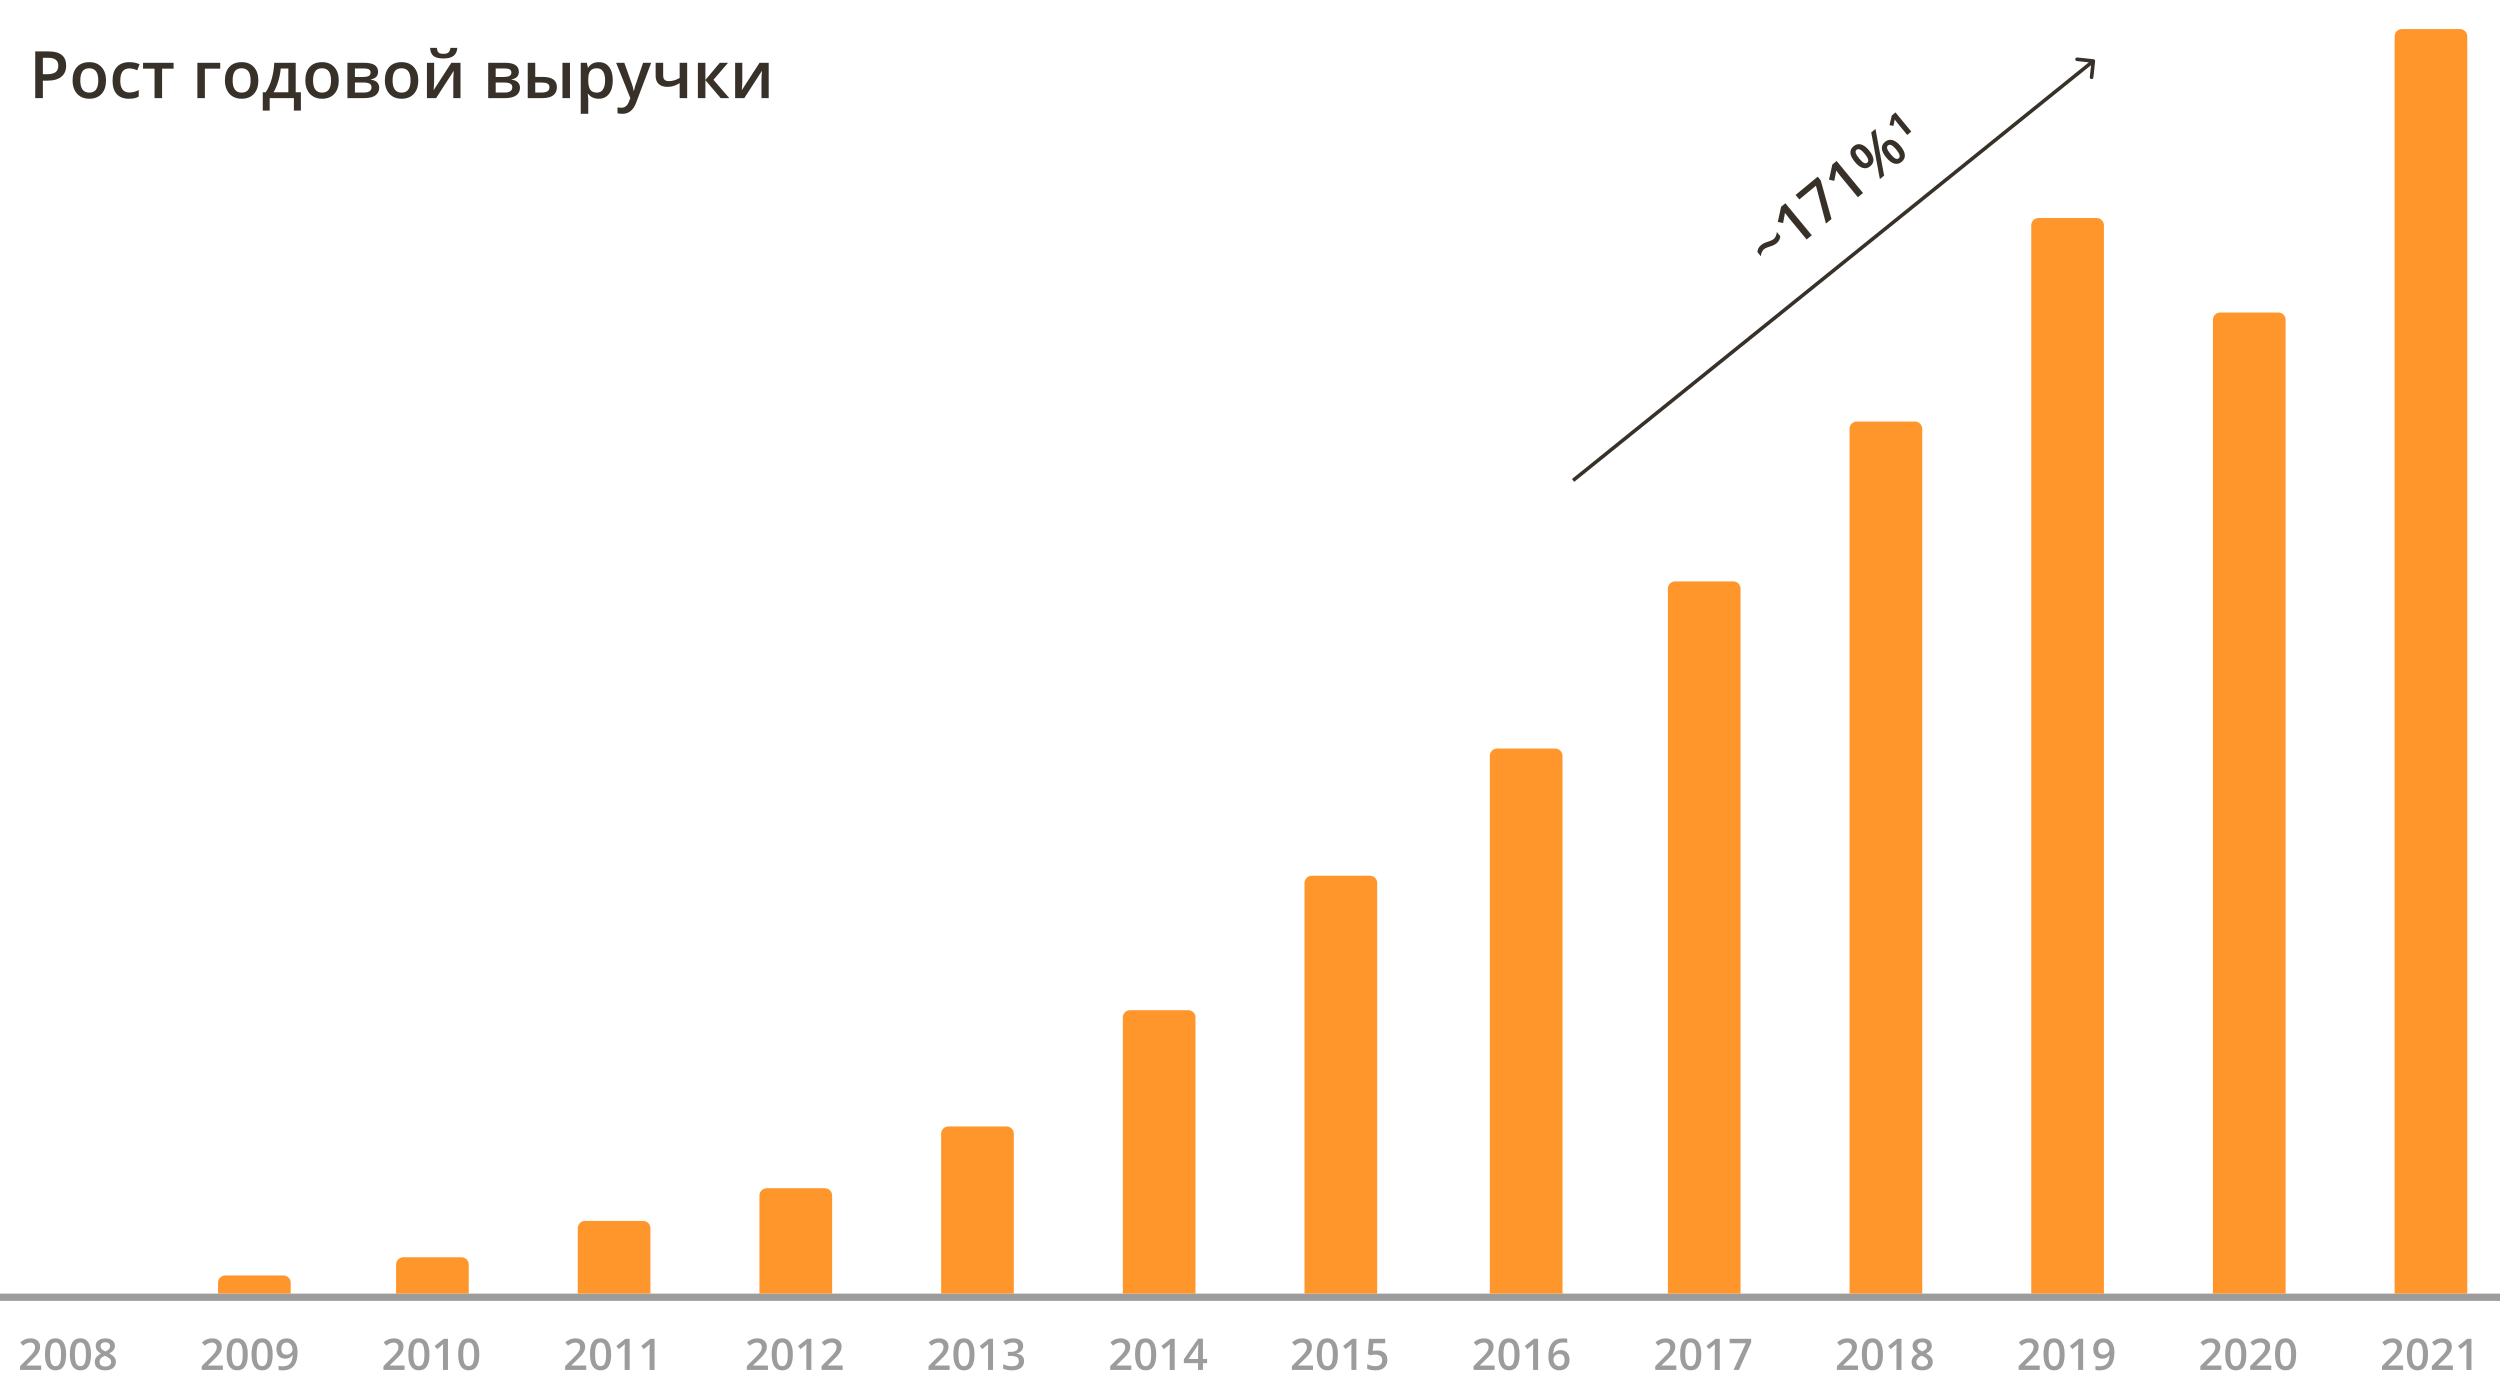 <svg width="688" height="381" viewBox="0 0 688 381" fill="none" xmlns="http://www.w3.org/2000/svg">
<rect y="356" width="688" height="2" fill="#9D9C9C"/>
<path d="M509 118C509 116.895 509.895 116 511 116H527C528.105 116 529 116.895 529 118V356H509V118Z" fill="#FF962B"/>
<path d="M559 62C559 60.895 559.895 60 561 60H577C578.105 60 579 60.895 579 62V356H559V62Z" fill="#FF962B"/>
<path d="M609 88C609 86.895 609.895 86 611 86H627C628.105 86 629 86.895 629 88V356H609V88Z" fill="#FF962B"/>
<path d="M659 10C659 8.895 659.895 8 661 8H677C678.105 8 679 8.895 679 10V356H659V10Z" fill="#FF962B"/>
<path d="M459 162C459 160.895 459.895 160 461 160H477C478.105 160 479 160.895 479 162V356H459V162Z" fill="#FF962B"/>
<path d="M410 208C410 206.895 410.895 206 412 206H428C429.105 206 430 206.895 430 208V356H410V208Z" fill="#FF962B"/>
<path d="M359 243C359 241.895 359.895 241 361 241H377C378.105 241 379 241.895 379 243V356H359V243Z" fill="#FF962B"/>
<path d="M309 280C309 278.895 309.895 278 311 278H327C328.105 278 329 278.895 329 280V356H309V280Z" fill="#FF962B"/>
<path d="M259 312C259 310.895 259.895 310 261 310H277C278.105 310 279 310.895 279 312V356H259V312Z" fill="#FF962B"/>
<path d="M209 329C209 327.895 209.895 327 211 327H227C228.105 327 229 327.895 229 329V356H209V329Z" fill="#FF962B"/>
<path d="M159 338C159 336.895 159.895 336 161 336H177C178.105 336 179 336.895 179 338V356H159V338Z" fill="#FF962B"/>
<path d="M109 348C109 346.895 109.895 346 111 346H127C128.105 346 129 346.895 129 348V356H109V348Z" fill="#FF962B"/>
<path d="M60 353C60 351.895 60.895 351 62 351H78C79.105 351 80 351.895 80 353V356H60V353Z" fill="#FF962B"/>
<path d="M11.334 377H5.527V375.957L7.736 373.736C8.389 373.068 8.82 372.596 9.031 372.318C9.246 372.037 9.402 371.773 9.5 371.527C9.598 371.281 9.646 371.018 9.646 370.736C9.646 370.35 9.529 370.045 9.295 369.822C9.064 369.6 8.744 369.488 8.334 369.488C8.006 369.488 7.688 369.549 7.379 369.67C7.074 369.791 6.721 370.01 6.318 370.326L5.574 369.418C6.051 369.016 6.514 368.73 6.963 368.562C7.412 368.395 7.891 368.311 8.398 368.311C9.195 368.311 9.834 368.52 10.315 368.938C10.795 369.352 11.035 369.91 11.035 370.613C11.035 371 10.965 371.367 10.824 371.715C10.688 372.062 10.475 372.422 10.185 372.793C9.9 373.16 9.424 373.658 8.756 374.287L7.268 375.729V375.787H11.334V377ZM18.189 372.717C18.189 374.205 17.949 375.311 17.469 376.033C16.992 376.756 16.262 377.117 15.277 377.117C14.324 377.117 13.602 376.744 13.109 375.998C12.617 375.252 12.371 374.158 12.371 372.717C12.371 371.205 12.609 370.092 13.086 369.377C13.566 368.658 14.297 368.299 15.277 368.299C16.234 368.299 16.959 368.674 17.451 369.424C17.943 370.174 18.189 371.271 18.189 372.717ZM13.766 372.717C13.766 373.885 13.885 374.719 14.123 375.219C14.365 375.719 14.75 375.969 15.277 375.969C15.805 375.969 16.189 375.715 16.432 375.207C16.678 374.699 16.801 373.869 16.801 372.717C16.801 371.568 16.678 370.738 16.432 370.227C16.189 369.711 15.805 369.453 15.277 369.453C14.75 369.453 14.365 369.705 14.123 370.209C13.885 370.713 13.766 371.549 13.766 372.717ZM25.045 372.717C25.045 374.205 24.805 375.311 24.324 376.033C23.848 376.756 23.117 377.117 22.133 377.117C21.18 377.117 20.457 376.744 19.965 375.998C19.473 375.252 19.227 374.158 19.227 372.717C19.227 371.205 19.465 370.092 19.941 369.377C20.422 368.658 21.152 368.299 22.133 368.299C23.09 368.299 23.814 368.674 24.307 369.424C24.799 370.174 25.045 371.271 25.045 372.717ZM20.621 372.717C20.621 373.885 20.74 374.719 20.979 375.219C21.221 375.719 21.605 375.969 22.133 375.969C22.66 375.969 23.045 375.715 23.287 375.207C23.533 374.699 23.656 373.869 23.656 372.717C23.656 371.568 23.533 370.738 23.287 370.227C23.045 369.711 22.66 369.453 22.133 369.453C21.605 369.453 21.221 369.705 20.979 370.209C20.74 370.713 20.621 371.549 20.621 372.717ZM28.988 368.322C29.801 368.322 30.443 368.51 30.916 368.885C31.389 369.256 31.625 369.754 31.625 370.379C31.625 371.258 31.098 371.957 30.043 372.477C30.715 372.812 31.191 373.166 31.473 373.537C31.758 373.908 31.9 374.322 31.9 374.779C31.9 375.486 31.641 376.053 31.121 376.479C30.602 376.904 29.898 377.117 29.012 377.117C28.082 377.117 27.361 376.918 26.85 376.52C26.338 376.121 26.082 375.557 26.082 374.826C26.082 374.35 26.215 373.922 26.48 373.543C26.75 373.16 27.189 372.82 27.799 372.523C27.275 372.211 26.902 371.881 26.68 371.533C26.457 371.186 26.346 370.795 26.346 370.361C26.346 369.74 26.59 369.246 27.078 368.879C27.566 368.508 28.203 368.322 28.988 368.322ZM27.4 374.779C27.4 375.186 27.543 375.502 27.828 375.729C28.113 375.951 28.5 376.062 28.988 376.062C29.492 376.062 29.883 375.947 30.16 375.717C30.441 375.482 30.582 375.166 30.582 374.768C30.582 374.451 30.453 374.162 30.195 373.9C29.938 373.639 29.547 373.396 29.023 373.174L28.854 373.098C28.338 373.324 27.967 373.574 27.74 373.848C27.514 374.117 27.4 374.428 27.4 374.779ZM28.977 369.383C28.586 369.383 28.271 369.48 28.033 369.676C27.795 369.867 27.676 370.129 27.676 370.461C27.676 370.664 27.719 370.846 27.805 371.006C27.891 371.166 28.016 371.312 28.18 371.445C28.344 371.574 28.621 371.73 29.012 371.914C29.48 371.707 29.811 371.49 30.002 371.264C30.197 371.033 30.295 370.766 30.295 370.461C30.295 370.129 30.174 369.867 29.932 369.676C29.693 369.48 29.375 369.383 28.977 369.383Z" fill="#9D9C9C"/>
<path d="M61.334 377H55.527V375.957L57.736 373.736C58.389 373.068 58.82 372.596 59.031 372.318C59.246 372.037 59.402 371.773 59.5 371.527C59.598 371.281 59.647 371.018 59.647 370.736C59.647 370.35 59.529 370.045 59.295 369.822C59.065 369.6 58.744 369.488 58.334 369.488C58.006 369.488 57.688 369.549 57.379 369.67C57.074 369.791 56.721 370.01 56.318 370.326L55.574 369.418C56.051 369.016 56.514 368.73 56.963 368.562C57.412 368.395 57.891 368.311 58.398 368.311C59.195 368.311 59.834 368.52 60.315 368.938C60.795 369.352 61.035 369.91 61.035 370.613C61.035 371 60.965 371.367 60.824 371.715C60.688 372.062 60.475 372.422 60.185 372.793C59.9 373.16 59.424 373.658 58.756 374.287L57.268 375.729V375.787H61.334V377ZM68.189 372.717C68.189 374.205 67.949 375.311 67.469 376.033C66.992 376.756 66.262 377.117 65.277 377.117C64.324 377.117 63.602 376.744 63.109 375.998C62.617 375.252 62.371 374.158 62.371 372.717C62.371 371.205 62.609 370.092 63.086 369.377C63.566 368.658 64.297 368.299 65.277 368.299C66.234 368.299 66.959 368.674 67.451 369.424C67.943 370.174 68.189 371.271 68.189 372.717ZM63.766 372.717C63.766 373.885 63.885 374.719 64.123 375.219C64.365 375.719 64.75 375.969 65.277 375.969C65.805 375.969 66.189 375.715 66.432 375.207C66.678 374.699 66.801 373.869 66.801 372.717C66.801 371.568 66.678 370.738 66.432 370.227C66.189 369.711 65.805 369.453 65.277 369.453C64.75 369.453 64.365 369.705 64.123 370.209C63.885 370.713 63.766 371.549 63.766 372.717ZM75.045 372.717C75.045 374.205 74.805 375.311 74.324 376.033C73.848 376.756 73.117 377.117 72.133 377.117C71.18 377.117 70.457 376.744 69.965 375.998C69.473 375.252 69.227 374.158 69.227 372.717C69.227 371.205 69.465 370.092 69.941 369.377C70.422 368.658 71.152 368.299 72.133 368.299C73.09 368.299 73.814 368.674 74.307 369.424C74.799 370.174 75.045 371.271 75.045 372.717ZM70.621 372.717C70.621 373.885 70.74 374.719 70.978 375.219C71.221 375.719 71.606 375.969 72.133 375.969C72.66 375.969 73.045 375.715 73.287 375.207C73.533 374.699 73.656 373.869 73.656 372.717C73.656 371.568 73.533 370.738 73.287 370.227C73.045 369.711 72.66 369.453 72.133 369.453C71.606 369.453 71.221 369.705 70.978 370.209C70.74 370.713 70.621 371.549 70.621 372.717ZM81.889 372.09C81.889 373.777 81.549 375.037 80.869 375.869C80.189 376.701 79.166 377.117 77.799 377.117C77.279 377.117 76.906 377.086 76.68 377.023V375.869C77.027 375.967 77.377 376.016 77.728 376.016C78.658 376.016 79.352 375.766 79.809 375.266C80.266 374.766 80.516 373.98 80.559 372.91H80.488C80.258 373.262 79.978 373.516 79.65 373.672C79.326 373.828 78.945 373.906 78.508 373.906C77.75 373.906 77.154 373.67 76.721 373.197C76.287 372.725 76.07 372.076 76.07 371.252C76.07 370.357 76.32 369.646 76.82 369.119C77.324 368.588 78.01 368.322 78.877 368.322C79.486 368.322 80.018 368.471 80.471 368.768C80.924 369.064 81.273 369.496 81.519 370.062C81.766 370.625 81.889 371.301 81.889 372.09ZM78.9 369.465C78.424 369.465 78.059 369.621 77.805 369.934C77.551 370.242 77.424 370.678 77.424 371.24C77.424 371.729 77.541 372.113 77.775 372.395C78.014 372.672 78.373 372.811 78.853 372.811C79.318 372.811 79.709 372.672 80.025 372.395C80.342 372.117 80.5 371.793 80.5 371.422C80.5 371.074 80.432 370.75 80.295 370.449C80.162 370.145 79.975 369.904 79.732 369.729C79.49 369.553 79.213 369.465 78.9 369.465Z" fill="#9D9C9C"/>
<path d="M111.334 377H105.527V375.957L107.736 373.736C108.389 373.068 108.82 372.596 109.031 372.318C109.246 372.037 109.402 371.773 109.5 371.527C109.598 371.281 109.646 371.018 109.646 370.736C109.646 370.35 109.529 370.045 109.295 369.822C109.064 369.6 108.744 369.488 108.334 369.488C108.006 369.488 107.688 369.549 107.379 369.67C107.074 369.791 106.721 370.01 106.318 370.326L105.574 369.418C106.051 369.016 106.514 368.73 106.963 368.562C107.412 368.395 107.891 368.311 108.398 368.311C109.195 368.311 109.834 368.52 110.314 368.938C110.795 369.352 111.035 369.91 111.035 370.613C111.035 371 110.965 371.367 110.824 371.715C110.688 372.062 110.475 372.422 110.186 372.793C109.9 373.16 109.424 373.658 108.756 374.287L107.268 375.729V375.787H111.334V377ZM118.189 372.717C118.189 374.205 117.949 375.311 117.469 376.033C116.992 376.756 116.262 377.117 115.277 377.117C114.324 377.117 113.602 376.744 113.109 375.998C112.617 375.252 112.371 374.158 112.371 372.717C112.371 371.205 112.609 370.092 113.086 369.377C113.566 368.658 114.297 368.299 115.277 368.299C116.234 368.299 116.959 368.674 117.451 369.424C117.943 370.174 118.189 371.271 118.189 372.717ZM113.766 372.717C113.766 373.885 113.885 374.719 114.123 375.219C114.365 375.719 114.75 375.969 115.277 375.969C115.805 375.969 116.189 375.715 116.432 375.207C116.678 374.699 116.801 373.869 116.801 372.717C116.801 371.568 116.678 370.738 116.432 370.227C116.189 369.711 115.805 369.453 115.277 369.453C114.75 369.453 114.365 369.705 114.123 370.209C113.885 370.713 113.766 371.549 113.766 372.717ZM123.281 377H121.904V371.469C121.904 370.809 121.92 370.285 121.951 369.898C121.861 369.992 121.75 370.096 121.617 370.209C121.488 370.322 121.051 370.682 120.305 371.287L119.613 370.414L122.133 368.434H123.281V377ZM131.9 372.717C131.9 374.205 131.66 375.311 131.18 376.033C130.703 376.756 129.973 377.117 128.988 377.117C128.035 377.117 127.312 376.744 126.82 375.998C126.328 375.252 126.082 374.158 126.082 372.717C126.082 371.205 126.32 370.092 126.797 369.377C127.277 368.658 128.008 368.299 128.988 368.299C129.945 368.299 130.67 368.674 131.162 369.424C131.654 370.174 131.9 371.271 131.9 372.717ZM127.477 372.717C127.477 373.885 127.596 374.719 127.834 375.219C128.076 375.719 128.461 375.969 128.988 375.969C129.516 375.969 129.9 375.715 130.143 375.207C130.389 374.699 130.512 373.869 130.512 372.717C130.512 371.568 130.389 370.738 130.143 370.227C129.9 369.711 129.516 369.453 128.988 369.453C128.461 369.453 128.076 369.705 127.834 370.209C127.596 370.713 127.477 371.549 127.477 372.717Z" fill="#9D9C9C"/>
<path d="M161.334 377H155.527V375.957L157.736 373.736C158.389 373.068 158.82 372.596 159.031 372.318C159.246 372.037 159.402 371.773 159.5 371.527C159.598 371.281 159.646 371.018 159.646 370.736C159.646 370.35 159.529 370.045 159.295 369.822C159.064 369.6 158.744 369.488 158.334 369.488C158.006 369.488 157.688 369.549 157.379 369.67C157.074 369.791 156.721 370.01 156.318 370.326L155.574 369.418C156.051 369.016 156.514 368.73 156.963 368.562C157.412 368.395 157.891 368.311 158.398 368.311C159.195 368.311 159.834 368.52 160.314 368.938C160.795 369.352 161.035 369.91 161.035 370.613C161.035 371 160.965 371.367 160.824 371.715C160.688 372.062 160.475 372.422 160.186 372.793C159.9 373.16 159.424 373.658 158.756 374.287L157.268 375.729V375.787H161.334V377ZM168.189 372.717C168.189 374.205 167.949 375.311 167.469 376.033C166.992 376.756 166.262 377.117 165.277 377.117C164.324 377.117 163.602 376.744 163.109 375.998C162.617 375.252 162.371 374.158 162.371 372.717C162.371 371.205 162.609 370.092 163.086 369.377C163.566 368.658 164.297 368.299 165.277 368.299C166.234 368.299 166.959 368.674 167.451 369.424C167.943 370.174 168.189 371.271 168.189 372.717ZM163.766 372.717C163.766 373.885 163.885 374.719 164.123 375.219C164.365 375.719 164.75 375.969 165.277 375.969C165.805 375.969 166.189 375.715 166.432 375.207C166.678 374.699 166.801 373.869 166.801 372.717C166.801 371.568 166.678 370.738 166.432 370.227C166.189 369.711 165.805 369.453 165.277 369.453C164.75 369.453 164.365 369.705 164.123 370.209C163.885 370.713 163.766 371.549 163.766 372.717ZM173.281 377H171.904V371.469C171.904 370.809 171.92 370.285 171.951 369.898C171.861 369.992 171.75 370.096 171.617 370.209C171.488 370.322 171.051 370.682 170.305 371.287L169.613 370.414L172.133 368.434H173.281V377ZM180.137 377H178.76V371.469C178.76 370.809 178.775 370.285 178.807 369.898C178.717 369.992 178.605 370.096 178.473 370.209C178.344 370.322 177.906 370.682 177.16 371.287L176.469 370.414L178.988 368.434H180.137V377Z" fill="#9D9C9C"/>
<path d="M211.334 377H205.527V375.957L207.736 373.736C208.389 373.068 208.82 372.596 209.031 372.318C209.246 372.037 209.402 371.773 209.5 371.527C209.598 371.281 209.646 371.018 209.646 370.736C209.646 370.35 209.529 370.045 209.295 369.822C209.064 369.6 208.744 369.488 208.334 369.488C208.006 369.488 207.688 369.549 207.379 369.67C207.074 369.791 206.721 370.01 206.318 370.326L205.574 369.418C206.051 369.016 206.514 368.73 206.963 368.562C207.412 368.395 207.891 368.311 208.398 368.311C209.195 368.311 209.834 368.52 210.314 368.938C210.795 369.352 211.035 369.91 211.035 370.613C211.035 371 210.965 371.367 210.824 371.715C210.688 372.062 210.475 372.422 210.186 372.793C209.9 373.16 209.424 373.658 208.756 374.287L207.268 375.729V375.787H211.334V377ZM218.189 372.717C218.189 374.205 217.949 375.311 217.469 376.033C216.992 376.756 216.262 377.117 215.277 377.117C214.324 377.117 213.602 376.744 213.109 375.998C212.617 375.252 212.371 374.158 212.371 372.717C212.371 371.205 212.609 370.092 213.086 369.377C213.566 368.658 214.297 368.299 215.277 368.299C216.234 368.299 216.959 368.674 217.451 369.424C217.943 370.174 218.189 371.271 218.189 372.717ZM213.766 372.717C213.766 373.885 213.885 374.719 214.123 375.219C214.365 375.719 214.75 375.969 215.277 375.969C215.805 375.969 216.189 375.715 216.432 375.207C216.678 374.699 216.801 373.869 216.801 372.717C216.801 371.568 216.678 370.738 216.432 370.227C216.189 369.711 215.805 369.453 215.277 369.453C214.75 369.453 214.365 369.705 214.123 370.209C213.885 370.713 213.766 371.549 213.766 372.717ZM223.281 377H221.904V371.469C221.904 370.809 221.92 370.285 221.951 369.898C221.861 369.992 221.75 370.096 221.617 370.209C221.488 370.322 221.051 370.682 220.305 371.287L219.613 370.414L222.133 368.434H223.281V377ZM231.9 377H226.094V375.957L228.303 373.736C228.955 373.068 229.387 372.596 229.598 372.318C229.812 372.037 229.969 371.773 230.066 371.527C230.164 371.281 230.213 371.018 230.213 370.736C230.213 370.35 230.096 370.045 229.861 369.822C229.631 369.6 229.311 369.488 228.9 369.488C228.572 369.488 228.254 369.549 227.945 369.67C227.641 369.791 227.287 370.01 226.885 370.326L226.141 369.418C226.617 369.016 227.08 368.73 227.529 368.562C227.979 368.395 228.457 368.311 228.965 368.311C229.762 368.311 230.4 368.52 230.881 368.938C231.361 369.352 231.602 369.91 231.602 370.613C231.602 371 231.531 371.367 231.391 371.715C231.254 372.062 231.041 372.422 230.752 372.793C230.467 373.16 229.99 373.658 229.322 374.287L227.834 375.729V375.787H231.9V377Z" fill="#9D9C9C"/>
<path d="M261.334 377H255.527V375.957L257.736 373.736C258.389 373.068 258.82 372.596 259.031 372.318C259.246 372.037 259.402 371.773 259.5 371.527C259.598 371.281 259.646 371.018 259.646 370.736C259.646 370.35 259.529 370.045 259.295 369.822C259.064 369.6 258.744 369.488 258.334 369.488C258.006 369.488 257.688 369.549 257.379 369.67C257.074 369.791 256.721 370.01 256.318 370.326L255.574 369.418C256.051 369.016 256.514 368.73 256.963 368.562C257.412 368.395 257.891 368.311 258.398 368.311C259.195 368.311 259.834 368.52 260.314 368.938C260.795 369.352 261.035 369.91 261.035 370.613C261.035 371 260.965 371.367 260.824 371.715C260.688 372.062 260.475 372.422 260.186 372.793C259.9 373.16 259.424 373.658 258.756 374.287L257.268 375.729V375.787H261.334V377ZM268.189 372.717C268.189 374.205 267.949 375.311 267.469 376.033C266.992 376.756 266.262 377.117 265.277 377.117C264.324 377.117 263.602 376.744 263.109 375.998C262.617 375.252 262.371 374.158 262.371 372.717C262.371 371.205 262.609 370.092 263.086 369.377C263.566 368.658 264.297 368.299 265.277 368.299C266.234 368.299 266.959 368.674 267.451 369.424C267.943 370.174 268.189 371.271 268.189 372.717ZM263.766 372.717C263.766 373.885 263.885 374.719 264.123 375.219C264.365 375.719 264.75 375.969 265.277 375.969C265.805 375.969 266.189 375.715 266.432 375.207C266.678 374.699 266.801 373.869 266.801 372.717C266.801 371.568 266.678 370.738 266.432 370.227C266.189 369.711 265.805 369.453 265.277 369.453C264.75 369.453 264.365 369.705 264.123 370.209C263.885 370.713 263.766 371.549 263.766 372.717ZM273.281 377H271.904V371.469C271.904 370.809 271.92 370.285 271.951 369.898C271.861 369.992 271.75 370.096 271.617 370.209C271.488 370.322 271.051 370.682 270.305 371.287L269.613 370.414L272.133 368.434H273.281V377ZM281.578 370.402C281.578 370.945 281.42 371.398 281.104 371.762C280.787 372.121 280.342 372.363 279.768 372.488V372.535C280.455 372.621 280.971 372.836 281.314 373.18C281.658 373.52 281.83 373.973 281.83 374.539C281.83 375.363 281.539 376 280.957 376.449C280.375 376.895 279.547 377.117 278.473 377.117C277.523 377.117 276.723 376.963 276.07 376.654V375.43C276.434 375.609 276.818 375.748 277.225 375.846C277.631 375.943 278.021 375.992 278.396 375.992C279.061 375.992 279.557 375.869 279.885 375.623C280.213 375.377 280.377 374.996 280.377 374.48C280.377 374.023 280.195 373.688 279.832 373.473C279.469 373.258 278.898 373.15 278.121 373.15H277.377V372.031H278.133C279.5 372.031 280.184 371.559 280.184 370.613C280.184 370.246 280.064 369.963 279.826 369.764C279.588 369.564 279.236 369.465 278.771 369.465C278.447 369.465 278.135 369.512 277.834 369.605C277.533 369.695 277.178 369.873 276.768 370.139L276.094 369.178C276.879 368.6 277.791 368.311 278.83 368.311C279.693 368.311 280.367 368.496 280.852 368.867C281.336 369.238 281.578 369.75 281.578 370.402Z" fill="#9D9C9C"/>
<path d="M311.334 377H305.527V375.957L307.736 373.736C308.389 373.068 308.82 372.596 309.031 372.318C309.246 372.037 309.402 371.773 309.5 371.527C309.598 371.281 309.646 371.018 309.646 370.736C309.646 370.35 309.529 370.045 309.295 369.822C309.064 369.6 308.744 369.488 308.334 369.488C308.006 369.488 307.688 369.549 307.379 369.67C307.074 369.791 306.721 370.01 306.318 370.326L305.574 369.418C306.051 369.016 306.514 368.73 306.963 368.562C307.412 368.395 307.891 368.311 308.398 368.311C309.195 368.311 309.834 368.52 310.314 368.938C310.795 369.352 311.035 369.91 311.035 370.613C311.035 371 310.965 371.367 310.824 371.715C310.688 372.062 310.475 372.422 310.186 372.793C309.9 373.16 309.424 373.658 308.756 374.287L307.268 375.729V375.787H311.334V377ZM318.189 372.717C318.189 374.205 317.949 375.311 317.469 376.033C316.992 376.756 316.262 377.117 315.277 377.117C314.324 377.117 313.602 376.744 313.109 375.998C312.617 375.252 312.371 374.158 312.371 372.717C312.371 371.205 312.609 370.092 313.086 369.377C313.566 368.658 314.297 368.299 315.277 368.299C316.234 368.299 316.959 368.674 317.451 369.424C317.943 370.174 318.189 371.271 318.189 372.717ZM313.766 372.717C313.766 373.885 313.885 374.719 314.123 375.219C314.365 375.719 314.75 375.969 315.277 375.969C315.805 375.969 316.189 375.715 316.432 375.207C316.678 374.699 316.801 373.869 316.801 372.717C316.801 371.568 316.678 370.738 316.432 370.227C316.189 369.711 315.805 369.453 315.277 369.453C314.75 369.453 314.365 369.705 314.123 370.209C313.885 370.713 313.766 371.549 313.766 372.717ZM323.281 377H321.904V371.469C321.904 370.809 321.92 370.285 321.951 369.898C321.861 369.992 321.75 370.096 321.617 370.209C321.488 370.322 321.051 370.682 320.305 371.287L319.613 370.414L322.133 368.434H323.281V377ZM332.205 375.131H331.051V377H329.709V375.131H325.795V374.07L329.709 368.41H331.051V373.988H332.205V375.131ZM329.709 373.988V371.838C329.709 371.072 329.729 370.445 329.768 369.957H329.721C329.611 370.215 329.439 370.527 329.205 370.895L327.078 373.988H329.709Z" fill="#9D9C9C"/>
<path d="M361.334 377H355.527V375.957L357.736 373.736C358.389 373.068 358.82 372.596 359.031 372.318C359.246 372.037 359.402 371.773 359.5 371.527C359.598 371.281 359.646 371.018 359.646 370.736C359.646 370.35 359.529 370.045 359.295 369.822C359.064 369.6 358.744 369.488 358.334 369.488C358.006 369.488 357.688 369.549 357.379 369.67C357.074 369.791 356.721 370.01 356.318 370.326L355.574 369.418C356.051 369.016 356.514 368.73 356.963 368.562C357.412 368.395 357.891 368.311 358.398 368.311C359.195 368.311 359.834 368.52 360.314 368.938C360.795 369.352 361.035 369.91 361.035 370.613C361.035 371 360.965 371.367 360.824 371.715C360.688 372.062 360.475 372.422 360.186 372.793C359.9 373.16 359.424 373.658 358.756 374.287L357.268 375.729V375.787H361.334V377ZM368.189 372.717C368.189 374.205 367.949 375.311 367.469 376.033C366.992 376.756 366.262 377.117 365.277 377.117C364.324 377.117 363.602 376.744 363.109 375.998C362.617 375.252 362.371 374.158 362.371 372.717C362.371 371.205 362.609 370.092 363.086 369.377C363.566 368.658 364.297 368.299 365.277 368.299C366.234 368.299 366.959 368.674 367.451 369.424C367.943 370.174 368.189 371.271 368.189 372.717ZM363.766 372.717C363.766 373.885 363.885 374.719 364.123 375.219C364.365 375.719 364.75 375.969 365.277 375.969C365.805 375.969 366.189 375.715 366.432 375.207C366.678 374.699 366.801 373.869 366.801 372.717C366.801 371.568 366.678 370.738 366.432 370.227C366.189 369.711 365.805 369.453 365.277 369.453C364.75 369.453 364.365 369.705 364.123 370.209C363.885 370.713 363.766 371.549 363.766 372.717ZM373.281 377H371.904V371.469C371.904 370.809 371.92 370.285 371.951 369.898C371.861 369.992 371.75 370.096 371.617 370.209C371.488 370.322 371.051 370.682 370.305 371.287L369.613 370.414L372.133 368.434H373.281V377ZM379 371.65C379.863 371.65 380.547 371.879 381.051 372.336C381.555 372.793 381.807 373.416 381.807 374.205C381.807 375.119 381.52 375.834 380.945 376.35C380.375 376.861 379.562 377.117 378.508 377.117C377.551 377.117 376.799 376.963 376.252 376.654V375.406C376.568 375.586 376.932 375.725 377.342 375.822C377.752 375.92 378.133 375.969 378.484 375.969C379.105 375.969 379.578 375.83 379.902 375.553C380.227 375.275 380.389 374.869 380.389 374.334C380.389 373.311 379.736 372.799 378.432 372.799C378.248 372.799 378.021 372.818 377.752 372.857C377.482 372.893 377.246 372.934 377.043 372.98L376.428 372.617L376.756 368.434H381.209V369.658H377.969L377.775 371.779C377.912 371.756 378.078 371.729 378.273 371.697C378.473 371.666 378.715 371.65 379 371.65Z" fill="#9D9C9C"/>
<path d="M411.334 377H405.527V375.957L407.736 373.736C408.389 373.068 408.82 372.596 409.031 372.318C409.246 372.037 409.402 371.773 409.5 371.527C409.598 371.281 409.646 371.018 409.646 370.736C409.646 370.35 409.529 370.045 409.295 369.822C409.064 369.6 408.744 369.488 408.334 369.488C408.006 369.488 407.688 369.549 407.379 369.67C407.074 369.791 406.721 370.01 406.318 370.326L405.574 369.418C406.051 369.016 406.514 368.73 406.963 368.562C407.412 368.395 407.891 368.311 408.398 368.311C409.195 368.311 409.834 368.52 410.314 368.938C410.795 369.352 411.035 369.91 411.035 370.613C411.035 371 410.965 371.367 410.824 371.715C410.688 372.062 410.475 372.422 410.186 372.793C409.9 373.16 409.424 373.658 408.756 374.287L407.268 375.729V375.787H411.334V377ZM418.189 372.717C418.189 374.205 417.949 375.311 417.469 376.033C416.992 376.756 416.262 377.117 415.277 377.117C414.324 377.117 413.602 376.744 413.109 375.998C412.617 375.252 412.371 374.158 412.371 372.717C412.371 371.205 412.609 370.092 413.086 369.377C413.566 368.658 414.297 368.299 415.277 368.299C416.234 368.299 416.959 368.674 417.451 369.424C417.943 370.174 418.189 371.271 418.189 372.717ZM413.766 372.717C413.766 373.885 413.885 374.719 414.123 375.219C414.365 375.719 414.75 375.969 415.277 375.969C415.805 375.969 416.189 375.715 416.432 375.207C416.678 374.699 416.801 373.869 416.801 372.717C416.801 371.568 416.678 370.738 416.432 370.227C416.189 369.711 415.805 369.453 415.277 369.453C414.75 369.453 414.365 369.705 414.123 370.209C413.885 370.713 413.766 371.549 413.766 372.717ZM423.281 377H421.904V371.469C421.904 370.809 421.92 370.285 421.951 369.898C421.861 369.992 421.75 370.096 421.617 370.209C421.488 370.322 421.051 370.682 420.305 371.287L419.613 370.414L422.133 368.434H423.281V377ZM426.117 373.35C426.117 369.998 427.482 368.322 430.213 368.322C430.643 368.322 431.006 368.355 431.303 368.422V369.57C431.006 369.484 430.662 369.441 430.271 369.441C429.354 369.441 428.664 369.688 428.203 370.18C427.742 370.672 427.492 371.461 427.453 372.547H427.523C427.707 372.23 427.965 371.986 428.297 371.814C428.629 371.639 429.02 371.551 429.469 371.551C430.246 371.551 430.852 371.789 431.285 372.266C431.719 372.742 431.936 373.389 431.936 374.205C431.936 375.104 431.684 375.814 431.18 376.338C430.68 376.857 429.996 377.117 429.129 377.117C428.516 377.117 427.982 376.971 427.529 376.678C427.076 376.381 426.727 375.951 426.48 375.389C426.238 374.822 426.117 374.143 426.117 373.35ZM429.105 375.98C429.578 375.98 429.941 375.828 430.195 375.523C430.453 375.219 430.582 374.783 430.582 374.217C430.582 373.725 430.461 373.338 430.219 373.057C429.98 372.775 429.621 372.635 429.141 372.635C428.844 372.635 428.57 372.699 428.32 372.828C428.07 372.953 427.873 373.127 427.729 373.35C427.584 373.568 427.512 373.793 427.512 374.023C427.512 374.574 427.66 375.039 427.957 375.418C428.258 375.793 428.641 375.98 429.105 375.98Z" fill="#9D9C9C"/>
<path d="M461.334 377H455.527V375.957L457.736 373.736C458.389 373.068 458.82 372.596 459.031 372.318C459.246 372.037 459.402 371.773 459.5 371.527C459.598 371.281 459.646 371.018 459.646 370.736C459.646 370.35 459.529 370.045 459.295 369.822C459.064 369.6 458.744 369.488 458.334 369.488C458.006 369.488 457.688 369.549 457.379 369.67C457.074 369.791 456.721 370.01 456.318 370.326L455.574 369.418C456.051 369.016 456.514 368.73 456.963 368.562C457.412 368.395 457.891 368.311 458.398 368.311C459.195 368.311 459.834 368.52 460.314 368.938C460.795 369.352 461.035 369.91 461.035 370.613C461.035 371 460.965 371.367 460.824 371.715C460.688 372.062 460.475 372.422 460.186 372.793C459.9 373.16 459.424 373.658 458.756 374.287L457.268 375.729V375.787H461.334V377ZM468.189 372.717C468.189 374.205 467.949 375.311 467.469 376.033C466.992 376.756 466.262 377.117 465.277 377.117C464.324 377.117 463.602 376.744 463.109 375.998C462.617 375.252 462.371 374.158 462.371 372.717C462.371 371.205 462.609 370.092 463.086 369.377C463.566 368.658 464.297 368.299 465.277 368.299C466.234 368.299 466.959 368.674 467.451 369.424C467.943 370.174 468.189 371.271 468.189 372.717ZM463.766 372.717C463.766 373.885 463.885 374.719 464.123 375.219C464.365 375.719 464.75 375.969 465.277 375.969C465.805 375.969 466.189 375.715 466.432 375.207C466.678 374.699 466.801 373.869 466.801 372.717C466.801 371.568 466.678 370.738 466.432 370.227C466.189 369.711 465.805 369.453 465.277 369.453C464.75 369.453 464.365 369.705 464.123 370.209C463.885 370.713 463.766 371.549 463.766 372.717ZM473.281 377H471.904V371.469C471.904 370.809 471.92 370.285 471.951 369.898C471.861 369.992 471.75 370.096 471.617 370.209C471.488 370.322 471.051 370.682 470.305 371.287L469.613 370.414L472.133 368.434H473.281V377ZM477.066 377L480.453 369.658H476V368.445H481.924V369.406L478.555 377H477.066Z" fill="#9D9C9C"/>
<path d="M511.334 377H505.527V375.957L507.736 373.736C508.389 373.068 508.82 372.596 509.031 372.318C509.246 372.037 509.402 371.773 509.5 371.527C509.598 371.281 509.646 371.018 509.646 370.736C509.646 370.35 509.529 370.045 509.295 369.822C509.064 369.6 508.744 369.488 508.334 369.488C508.006 369.488 507.688 369.549 507.379 369.67C507.074 369.791 506.721 370.01 506.318 370.326L505.574 369.418C506.051 369.016 506.514 368.73 506.963 368.562C507.412 368.395 507.891 368.311 508.398 368.311C509.195 368.311 509.834 368.52 510.314 368.938C510.795 369.352 511.035 369.91 511.035 370.613C511.035 371 510.965 371.367 510.824 371.715C510.688 372.062 510.475 372.422 510.186 372.793C509.9 373.16 509.424 373.658 508.756 374.287L507.268 375.729V375.787H511.334V377ZM518.189 372.717C518.189 374.205 517.949 375.311 517.469 376.033C516.992 376.756 516.262 377.117 515.277 377.117C514.324 377.117 513.602 376.744 513.109 375.998C512.617 375.252 512.371 374.158 512.371 372.717C512.371 371.205 512.609 370.092 513.086 369.377C513.566 368.658 514.297 368.299 515.277 368.299C516.234 368.299 516.959 368.674 517.451 369.424C517.943 370.174 518.189 371.271 518.189 372.717ZM513.766 372.717C513.766 373.885 513.885 374.719 514.123 375.219C514.365 375.719 514.75 375.969 515.277 375.969C515.805 375.969 516.189 375.715 516.432 375.207C516.678 374.699 516.801 373.869 516.801 372.717C516.801 371.568 516.678 370.738 516.432 370.227C516.189 369.711 515.805 369.453 515.277 369.453C514.75 369.453 514.365 369.705 514.123 370.209C513.885 370.713 513.766 371.549 513.766 372.717ZM523.281 377H521.904V371.469C521.904 370.809 521.92 370.285 521.951 369.898C521.861 369.992 521.75 370.096 521.617 370.209C521.488 370.322 521.051 370.682 520.305 371.287L519.613 370.414L522.133 368.434H523.281V377ZM528.988 368.322C529.801 368.322 530.443 368.51 530.916 368.885C531.389 369.256 531.625 369.754 531.625 370.379C531.625 371.258 531.098 371.957 530.043 372.477C530.715 372.812 531.191 373.166 531.473 373.537C531.758 373.908 531.9 374.322 531.9 374.779C531.9 375.486 531.641 376.053 531.121 376.479C530.602 376.904 529.898 377.117 529.012 377.117C528.082 377.117 527.361 376.918 526.85 376.52C526.338 376.121 526.082 375.557 526.082 374.826C526.082 374.35 526.215 373.922 526.48 373.543C526.75 373.16 527.189 372.82 527.799 372.523C527.275 372.211 526.902 371.881 526.68 371.533C526.457 371.186 526.346 370.795 526.346 370.361C526.346 369.74 526.59 369.246 527.078 368.879C527.566 368.508 528.203 368.322 528.988 368.322ZM527.4 374.779C527.4 375.186 527.543 375.502 527.828 375.729C528.113 375.951 528.5 376.062 528.988 376.062C529.492 376.062 529.883 375.947 530.16 375.717C530.441 375.482 530.582 375.166 530.582 374.768C530.582 374.451 530.453 374.162 530.195 373.9C529.938 373.639 529.547 373.396 529.023 373.174L528.854 373.098C528.338 373.324 527.967 373.574 527.74 373.848C527.514 374.117 527.4 374.428 527.4 374.779ZM528.977 369.383C528.586 369.383 528.271 369.48 528.033 369.676C527.795 369.867 527.676 370.129 527.676 370.461C527.676 370.664 527.719 370.846 527.805 371.006C527.891 371.166 528.016 371.312 528.18 371.445C528.344 371.574 528.621 371.73 529.012 371.914C529.48 371.707 529.811 371.49 530.002 371.264C530.197 371.033 530.295 370.766 530.295 370.461C530.295 370.129 530.174 369.867 529.932 369.676C529.693 369.48 529.375 369.383 528.977 369.383Z" fill="#9D9C9C"/>
<path d="M561.334 377H555.527V375.957L557.736 373.736C558.389 373.068 558.82 372.596 559.031 372.318C559.246 372.037 559.402 371.773 559.5 371.527C559.598 371.281 559.646 371.018 559.646 370.736C559.646 370.35 559.529 370.045 559.295 369.822C559.064 369.6 558.744 369.488 558.334 369.488C558.006 369.488 557.688 369.549 557.379 369.67C557.074 369.791 556.721 370.01 556.318 370.326L555.574 369.418C556.051 369.016 556.514 368.73 556.963 368.562C557.412 368.395 557.891 368.311 558.398 368.311C559.195 368.311 559.834 368.52 560.314 368.938C560.795 369.352 561.035 369.91 561.035 370.613C561.035 371 560.965 371.367 560.824 371.715C560.688 372.062 560.475 372.422 560.186 372.793C559.9 373.16 559.424 373.658 558.756 374.287L557.268 375.729V375.787H561.334V377ZM568.189 372.717C568.189 374.205 567.949 375.311 567.469 376.033C566.992 376.756 566.262 377.117 565.277 377.117C564.324 377.117 563.602 376.744 563.109 375.998C562.617 375.252 562.371 374.158 562.371 372.717C562.371 371.205 562.609 370.092 563.086 369.377C563.566 368.658 564.297 368.299 565.277 368.299C566.234 368.299 566.959 368.674 567.451 369.424C567.943 370.174 568.189 371.271 568.189 372.717ZM563.766 372.717C563.766 373.885 563.885 374.719 564.123 375.219C564.365 375.719 564.75 375.969 565.277 375.969C565.805 375.969 566.189 375.715 566.432 375.207C566.678 374.699 566.801 373.869 566.801 372.717C566.801 371.568 566.678 370.738 566.432 370.227C566.189 369.711 565.805 369.453 565.277 369.453C564.75 369.453 564.365 369.705 564.123 370.209C563.885 370.713 563.766 371.549 563.766 372.717ZM573.281 377H571.904V371.469C571.904 370.809 571.92 370.285 571.951 369.898C571.861 369.992 571.75 370.096 571.617 370.209C571.488 370.322 571.051 370.682 570.305 371.287L569.613 370.414L572.133 368.434H573.281V377ZM581.889 372.09C581.889 373.777 581.549 375.037 580.869 375.869C580.189 376.701 579.166 377.117 577.799 377.117C577.279 377.117 576.906 377.086 576.68 377.023V375.869C577.027 375.967 577.377 376.016 577.729 376.016C578.658 376.016 579.352 375.766 579.809 375.266C580.266 374.766 580.516 373.98 580.559 372.91H580.488C580.258 373.262 579.979 373.516 579.65 373.672C579.326 373.828 578.945 373.906 578.508 373.906C577.75 373.906 577.154 373.67 576.721 373.197C576.287 372.725 576.07 372.076 576.07 371.252C576.07 370.357 576.32 369.646 576.82 369.119C577.324 368.588 578.01 368.322 578.877 368.322C579.486 368.322 580.018 368.471 580.471 368.768C580.924 369.064 581.273 369.496 581.52 370.062C581.766 370.625 581.889 371.301 581.889 372.09ZM578.9 369.465C578.424 369.465 578.059 369.621 577.805 369.934C577.551 370.242 577.424 370.678 577.424 371.24C577.424 371.729 577.541 372.113 577.775 372.395C578.014 372.672 578.373 372.811 578.854 372.811C579.318 372.811 579.709 372.672 580.025 372.395C580.342 372.117 580.5 371.793 580.5 371.422C580.5 371.074 580.432 370.75 580.295 370.449C580.162 370.145 579.975 369.904 579.732 369.729C579.49 369.553 579.213 369.465 578.9 369.465Z" fill="#9D9C9C"/>
<path d="M611.334 377H605.527V375.957L607.736 373.736C608.389 373.068 608.82 372.596 609.031 372.318C609.246 372.037 609.402 371.773 609.5 371.527C609.598 371.281 609.646 371.018 609.646 370.736C609.646 370.35 609.529 370.045 609.295 369.822C609.064 369.6 608.744 369.488 608.334 369.488C608.006 369.488 607.688 369.549 607.379 369.67C607.074 369.791 606.721 370.01 606.318 370.326L605.574 369.418C606.051 369.016 606.514 368.73 606.963 368.562C607.412 368.395 607.891 368.311 608.398 368.311C609.195 368.311 609.834 368.52 610.314 368.938C610.795 369.352 611.035 369.91 611.035 370.613C611.035 371 610.965 371.367 610.824 371.715C610.688 372.062 610.475 372.422 610.186 372.793C609.9 373.16 609.424 373.658 608.756 374.287L607.268 375.729V375.787H611.334V377ZM618.189 372.717C618.189 374.205 617.949 375.311 617.469 376.033C616.992 376.756 616.262 377.117 615.277 377.117C614.324 377.117 613.602 376.744 613.109 375.998C612.617 375.252 612.371 374.158 612.371 372.717C612.371 371.205 612.609 370.092 613.086 369.377C613.566 368.658 614.297 368.299 615.277 368.299C616.234 368.299 616.959 368.674 617.451 369.424C617.943 370.174 618.189 371.271 618.189 372.717ZM613.766 372.717C613.766 373.885 613.885 374.719 614.123 375.219C614.365 375.719 614.75 375.969 615.277 375.969C615.805 375.969 616.189 375.715 616.432 375.207C616.678 374.699 616.801 373.869 616.801 372.717C616.801 371.568 616.678 370.738 616.432 370.227C616.189 369.711 615.805 369.453 615.277 369.453C614.75 369.453 614.365 369.705 614.123 370.209C613.885 370.713 613.766 371.549 613.766 372.717ZM625.045 377H619.238V375.957L621.447 373.736C622.1 373.068 622.531 372.596 622.742 372.318C622.957 372.037 623.113 371.773 623.211 371.527C623.309 371.281 623.357 371.018 623.357 370.736C623.357 370.35 623.24 370.045 623.006 369.822C622.775 369.6 622.455 369.488 622.045 369.488C621.717 369.488 621.398 369.549 621.09 369.67C620.785 369.791 620.432 370.01 620.029 370.326L619.285 369.418C619.762 369.016 620.225 368.73 620.674 368.562C621.123 368.395 621.602 368.311 622.109 368.311C622.906 368.311 623.545 368.52 624.025 368.938C624.506 369.352 624.746 369.91 624.746 370.613C624.746 371 624.676 371.367 624.535 371.715C624.398 372.062 624.186 372.422 623.896 372.793C623.611 373.16 623.135 373.658 622.467 374.287L620.979 375.729V375.787H625.045V377ZM631.9 372.717C631.9 374.205 631.66 375.311 631.18 376.033C630.703 376.756 629.973 377.117 628.988 377.117C628.035 377.117 627.312 376.744 626.82 375.998C626.328 375.252 626.082 374.158 626.082 372.717C626.082 371.205 626.32 370.092 626.797 369.377C627.277 368.658 628.008 368.299 628.988 368.299C629.945 368.299 630.67 368.674 631.162 369.424C631.654 370.174 631.9 371.271 631.9 372.717ZM627.477 372.717C627.477 373.885 627.596 374.719 627.834 375.219C628.076 375.719 628.461 375.969 628.988 375.969C629.516 375.969 629.9 375.715 630.143 375.207C630.389 374.699 630.512 373.869 630.512 372.717C630.512 371.568 630.389 370.738 630.143 370.227C629.9 369.711 629.516 369.453 628.988 369.453C628.461 369.453 628.076 369.705 627.834 370.209C627.596 370.713 627.477 371.549 627.477 372.717Z" fill="#9D9C9C"/>
<path d="M661.334 377H655.527V375.957L657.736 373.736C658.389 373.068 658.82 372.596 659.031 372.318C659.246 372.037 659.402 371.773 659.5 371.527C659.598 371.281 659.646 371.018 659.646 370.736C659.646 370.35 659.529 370.045 659.295 369.822C659.064 369.6 658.744 369.488 658.334 369.488C658.006 369.488 657.688 369.549 657.379 369.67C657.074 369.791 656.721 370.01 656.318 370.326L655.574 369.418C656.051 369.016 656.514 368.73 656.963 368.562C657.412 368.395 657.891 368.311 658.398 368.311C659.195 368.311 659.834 368.52 660.314 368.938C660.795 369.352 661.035 369.91 661.035 370.613C661.035 371 660.965 371.367 660.824 371.715C660.688 372.062 660.475 372.422 660.186 372.793C659.9 373.16 659.424 373.658 658.756 374.287L657.268 375.729V375.787H661.334V377ZM668.189 372.717C668.189 374.205 667.949 375.311 667.469 376.033C666.992 376.756 666.262 377.117 665.277 377.117C664.324 377.117 663.602 376.744 663.109 375.998C662.617 375.252 662.371 374.158 662.371 372.717C662.371 371.205 662.609 370.092 663.086 369.377C663.566 368.658 664.297 368.299 665.277 368.299C666.234 368.299 666.959 368.674 667.451 369.424C667.943 370.174 668.189 371.271 668.189 372.717ZM663.766 372.717C663.766 373.885 663.885 374.719 664.123 375.219C664.365 375.719 664.75 375.969 665.277 375.969C665.805 375.969 666.189 375.715 666.432 375.207C666.678 374.699 666.801 373.869 666.801 372.717C666.801 371.568 666.678 370.738 666.432 370.227C666.189 369.711 665.805 369.453 665.277 369.453C664.75 369.453 664.365 369.705 664.123 370.209C663.885 370.713 663.766 371.549 663.766 372.717ZM675.045 377H669.238V375.957L671.447 373.736C672.1 373.068 672.531 372.596 672.742 372.318C672.957 372.037 673.113 371.773 673.211 371.527C673.309 371.281 673.357 371.018 673.357 370.736C673.357 370.35 673.24 370.045 673.006 369.822C672.775 369.6 672.455 369.488 672.045 369.488C671.717 369.488 671.398 369.549 671.09 369.67C670.785 369.791 670.432 370.01 670.029 370.326L669.285 369.418C669.762 369.016 670.225 368.73 670.674 368.562C671.123 368.395 671.602 368.311 672.109 368.311C672.906 368.311 673.545 368.52 674.025 368.938C674.506 369.352 674.746 369.91 674.746 370.613C674.746 371 674.676 371.367 674.535 371.715C674.398 372.062 674.186 372.422 673.896 372.793C673.611 373.16 673.135 373.658 672.467 374.287L670.979 375.729V375.787H675.045V377ZM680.137 377H678.76V371.469C678.76 370.809 678.775 370.285 678.807 369.898C678.717 369.992 678.605 370.096 678.473 370.209C678.344 370.322 677.906 370.682 677.16 371.287L676.469 370.414L678.988 368.434H680.137V377Z" fill="#9D9C9C"/>
<path d="M485.4 68.63C485.199 68.796 485.024 69.042 484.874 69.368C484.728 69.69 484.634 70.075 484.591 70.523L483.642 69.371C483.682 68.609 484.005 67.978 484.611 67.478C484.877 67.259 485.149 67.078 485.429 66.935C485.71 66.791 486.088 66.648 486.564 66.505C487.273 66.292 487.806 66.038 488.163 65.743C488.372 65.571 488.55 65.32 488.696 64.989C488.847 64.656 488.942 64.277 488.983 63.852L489.927 64.997C489.874 65.791 489.555 66.428 488.973 66.908C488.711 67.124 488.429 67.306 488.127 67.454C487.825 67.596 487.447 67.735 486.993 67.873C486.301 68.073 485.77 68.325 485.4 68.63ZM498.603 64.747L497.187 65.915L492.494 60.226C491.934 59.547 491.506 58.995 491.21 58.571C491.197 58.744 491.17 58.945 491.13 59.174C491.094 59.4 490.948 60.141 490.695 61.396L489.243 61.085L490.154 56.91L491.335 55.936L498.603 64.747ZM502.497 61.535L499.751 51.111L495.171 54.889L494.142 53.641L500.235 48.615L501.05 49.604L504.027 60.273L502.497 61.535ZM512.706 53.114L511.29 54.282L506.597 48.593C506.037 47.914 505.608 47.362 505.313 46.938C505.3 47.111 505.273 47.312 505.232 47.541C505.196 47.767 505.051 48.508 504.797 49.764L503.345 49.452L504.257 45.277L505.438 44.303L512.706 53.114ZM511.647 43.617C512.141 44.216 512.567 44.614 512.925 44.811C513.284 45.008 513.596 44.997 513.861 44.778C514.391 44.341 514.168 43.529 513.19 42.344C512.212 41.159 511.458 40.785 510.928 41.223C510.663 41.441 510.593 41.745 510.718 42.135C510.844 42.524 511.153 43.018 511.647 43.617ZM514.349 41.368C515.111 42.292 515.518 43.124 515.569 43.866C515.621 44.599 515.323 45.233 514.676 45.767C514.065 46.27 513.394 46.422 512.662 46.223C511.931 46.016 511.198 45.466 510.462 44.574C508.947 42.738 508.831 41.291 510.113 40.234C510.743 39.714 511.425 39.554 512.157 39.753C512.889 39.946 513.62 40.484 514.349 41.368ZM520.288 42.404C520.782 43.002 521.209 43.402 521.571 43.604C521.937 43.801 522.252 43.791 522.518 43.572C523.044 43.138 522.815 42.324 521.831 41.131C520.859 39.954 520.111 39.582 519.584 40.017C519.319 40.235 519.246 40.539 519.364 40.928C519.486 41.313 519.794 41.805 520.288 42.404ZM523 40.167C523.762 41.091 524.167 41.921 524.215 42.658C524.262 43.396 523.967 44.028 523.328 44.555C522.717 45.058 522.048 45.212 521.319 45.017C520.587 44.817 519.852 44.269 519.113 43.373C517.598 41.537 517.483 40.089 518.769 39.028C519.388 38.518 520.064 38.359 520.796 38.551C521.533 38.74 522.267 39.279 523 40.167ZM516.129 35.484L518.51 48.327L517.34 49.291L514.96 36.448L516.129 35.484ZM525.992 36.219L524.871 37.144L522.326 34.059L521.832 33.423L521.41 32.849C521.401 32.978 521.385 33.127 521.362 33.294C521.342 33.459 521.243 33.916 521.064 34.664L519.977 34.427L520.631 31.77L521.638 30.94L525.992 36.219Z" fill="#383129"/>
<path d="M18.204 18.035C18.204 19.377 17.765 20.405 16.886 21.12C16.007 21.835 14.756 22.192 13.133 22.192H11.797V27H9.696V14.15H13.396C15.002 14.15 16.203 14.479 17 15.135C17.803 15.791 18.204 16.758 18.204 18.035ZM11.797 20.426H12.913C13.991 20.426 14.782 20.238 15.286 19.863C15.79 19.488 16.042 18.902 16.042 18.105C16.042 17.367 15.816 16.816 15.365 16.453C14.914 16.09 14.211 15.908 13.256 15.908H11.797V20.426ZM29.173 22.122C29.173 23.71 28.766 24.949 27.951 25.84C27.137 26.73 26.003 27.176 24.55 27.176C23.642 27.176 22.839 26.971 22.142 26.561C21.444 26.15 20.908 25.561 20.533 24.794C20.158 24.026 19.971 23.136 19.971 22.122C19.971 20.546 20.375 19.315 21.184 18.431C21.992 17.546 23.132 17.104 24.602 17.104C26.009 17.104 27.122 17.558 27.942 18.466C28.763 19.368 29.173 20.587 29.173 22.122ZM22.098 22.122C22.098 24.366 22.927 25.488 24.585 25.488C26.226 25.488 27.046 24.366 27.046 22.122C27.046 19.901 26.22 18.791 24.567 18.791C23.7 18.791 23.07 19.078 22.678 19.652C22.291 20.227 22.098 21.05 22.098 22.122ZM35.475 27.176C34.004 27.176 32.885 26.748 32.117 25.893C31.355 25.031 30.975 23.798 30.975 22.192C30.975 20.558 31.373 19.301 32.17 18.422C32.973 17.543 34.13 17.104 35.642 17.104C36.667 17.104 37.59 17.294 38.41 17.675L37.786 19.336C36.913 18.996 36.192 18.826 35.624 18.826C33.942 18.826 33.102 19.942 33.102 22.175C33.102 23.265 33.31 24.085 33.726 24.636C34.148 25.181 34.763 25.453 35.571 25.453C36.491 25.453 37.361 25.225 38.182 24.768V26.569C37.812 26.786 37.417 26.941 36.995 27.035C36.579 27.129 36.072 27.176 35.475 27.176ZM47.77 17.279V18.896H44.606V27H42.532V18.896H39.368V17.279H47.77ZM60.602 17.279V18.896H56.384V27H54.318V17.279H60.602ZM71.097 22.122C71.097 23.71 70.689 24.949 69.875 25.84C69.061 26.73 67.927 27.176 66.474 27.176C65.565 27.176 64.763 26.971 64.065 26.561C63.368 26.15 62.832 25.561 62.457 24.794C62.082 24.026 61.895 23.136 61.895 22.122C61.895 20.546 62.299 19.315 63.107 18.431C63.916 17.546 65.056 17.104 66.526 17.104C67.933 17.104 69.046 17.558 69.866 18.466C70.686 19.368 71.097 20.587 71.097 22.122ZM64.022 22.122C64.022 24.366 64.851 25.488 66.509 25.488C68.149 25.488 68.97 24.366 68.97 22.122C68.97 19.901 68.144 18.791 66.491 18.791C65.624 18.791 64.994 19.078 64.602 19.652C64.215 20.227 64.022 21.05 64.022 22.122ZM82.804 30.436H80.879V27H74.217V30.436H72.31V25.4H73.101C73.792 24.41 74.34 23.215 74.744 21.814C75.154 20.408 75.397 18.896 75.474 17.279H81.38V25.4H82.804V30.436ZM79.35 25.4V18.861H77.258C77.147 20.068 76.912 21.258 76.555 22.43C76.203 23.602 75.772 24.592 75.263 25.4H79.35ZM93.228 22.122C93.228 23.71 92.82 24.949 92.006 25.84C91.191 26.73 90.058 27.176 88.605 27.176C87.696 27.176 86.894 26.971 86.196 26.561C85.499 26.15 84.963 25.561 84.588 24.794C84.213 24.026 84.025 23.136 84.025 22.122C84.025 20.546 84.43 19.315 85.238 18.431C86.047 17.546 87.186 17.104 88.657 17.104C90.064 17.104 91.177 17.558 91.997 18.466C92.817 19.368 93.228 20.587 93.228 22.122ZM86.152 22.122C86.152 24.366 86.981 25.488 88.64 25.488C90.28 25.488 91.101 24.366 91.101 22.122C91.101 19.901 90.274 18.791 88.622 18.791C87.755 18.791 87.125 19.078 86.732 19.652C86.346 20.227 86.152 21.05 86.152 22.122ZM104.047 19.767C104.047 20.915 103.376 21.609 102.034 21.85V21.92C102.784 22.008 103.358 22.245 103.757 22.632C104.155 23.019 104.354 23.52 104.354 24.135C104.354 25.055 104.003 25.764 103.3 26.262C102.603 26.754 101.586 27 100.25 27H95.609V17.279H100.232C102.775 17.279 104.047 18.108 104.047 19.767ZM102.236 24.012C102.236 23.543 102.055 23.212 101.691 23.019C101.328 22.819 100.783 22.72 100.057 22.72H97.675V25.471H100.109C101.527 25.471 102.236 24.984 102.236 24.012ZM101.981 19.942C101.981 19.556 101.829 19.277 101.524 19.107C101.226 18.932 100.777 18.844 100.18 18.844H97.675V21.182H99.872C100.563 21.182 101.088 21.094 101.445 20.918C101.803 20.736 101.981 20.411 101.981 19.942ZM115.112 22.122C115.112 23.71 114.705 24.949 113.891 25.84C113.076 26.73 111.942 27.176 110.489 27.176C109.581 27.176 108.778 26.971 108.081 26.561C107.384 26.15 106.848 25.561 106.473 24.794C106.098 24.026 105.91 23.136 105.91 22.122C105.91 20.546 106.314 19.315 107.123 18.431C107.932 17.546 109.071 17.104 110.542 17.104C111.948 17.104 113.062 17.558 113.882 18.466C114.702 19.368 115.112 20.587 115.112 22.122ZM108.037 22.122C108.037 24.366 108.866 25.488 110.524 25.488C112.165 25.488 112.985 24.366 112.985 22.122C112.985 19.901 112.159 18.791 110.507 18.791C109.64 18.791 109.01 19.078 108.617 19.652C108.23 20.227 108.037 21.05 108.037 22.122ZM119.472 17.279V22.263C119.472 22.843 119.425 23.695 119.331 24.82L124.209 17.279H126.731V27H124.745V22.105C124.745 21.835 124.76 21.398 124.789 20.795C124.824 20.191 124.854 19.752 124.877 19.477L120.017 27H117.494V17.279H119.472ZM122.047 16.093C120.805 16.093 119.894 15.87 119.313 15.425C118.739 14.974 118.42 14.224 118.355 13.175H120.228C120.263 13.597 120.342 13.925 120.465 14.159C120.594 14.394 120.775 14.563 121.01 14.669C121.25 14.769 121.613 14.818 122.1 14.818C122.674 14.818 123.11 14.692 123.409 14.44C123.708 14.183 123.89 13.761 123.954 13.175H125.861C125.773 14.183 125.419 14.921 124.798 15.39C124.177 15.858 123.26 16.093 122.047 16.093ZM142.789 19.767C142.789 20.915 142.118 21.609 140.776 21.85V21.92C141.526 22.008 142.101 22.245 142.499 22.632C142.897 23.019 143.097 23.52 143.097 24.135C143.097 25.055 142.745 25.764 142.042 26.262C141.345 26.754 140.328 27 138.992 27H134.352V17.279H138.975C141.518 17.279 142.789 18.108 142.789 19.767ZM140.979 24.012C140.979 23.543 140.797 23.212 140.434 23.019C140.07 22.819 139.525 22.72 138.799 22.72H136.417V25.471H138.852C140.27 25.471 140.979 24.984 140.979 24.012ZM140.724 19.942C140.724 19.556 140.571 19.277 140.267 19.107C139.968 18.932 139.52 18.844 138.922 18.844H136.417V21.182H138.614C139.306 21.182 139.83 21.094 140.188 20.918C140.545 20.736 140.724 20.411 140.724 19.942ZM147.298 21.164H149.267C150.626 21.164 151.631 21.398 152.281 21.867C152.932 22.336 153.257 23.039 153.257 23.977C153.257 24.979 152.917 25.734 152.237 26.244C151.563 26.748 150.573 27 149.267 27H145.232V17.279H147.298V21.164ZM151.209 24.029C151.209 23.543 151.027 23.203 150.664 23.01C150.307 22.816 149.791 22.72 149.117 22.72H147.298V25.471H148.854C149.686 25.471 150.286 25.354 150.655 25.119C151.024 24.885 151.209 24.521 151.209 24.029ZM156.86 27H154.786V17.279H156.86V27ZM164.753 27.176C163.522 27.176 162.567 26.733 161.888 25.849H161.765C161.847 26.669 161.888 27.167 161.888 27.343V31.324H159.822V17.279H161.492C161.539 17.461 161.636 17.895 161.782 18.58H161.888C162.532 17.596 163.499 17.104 164.788 17.104C166.001 17.104 166.944 17.543 167.618 18.422C168.298 19.301 168.638 20.534 168.638 22.122C168.638 23.71 168.292 24.949 167.601 25.84C166.915 26.73 165.966 27.176 164.753 27.176ZM164.252 18.791C163.432 18.791 162.831 19.031 162.45 19.512C162.075 19.992 161.888 20.76 161.888 21.814V22.122C161.888 23.306 162.075 24.164 162.45 24.697C162.825 25.225 163.438 25.488 164.287 25.488C165.002 25.488 165.553 25.195 165.939 24.609C166.326 24.023 166.52 23.189 166.52 22.105C166.52 21.015 166.326 20.191 165.939 19.635C165.559 19.072 164.996 18.791 164.252 18.791ZM169.561 17.279H171.811L173.788 22.79C174.087 23.575 174.286 24.314 174.386 25.005H174.456C174.509 24.683 174.605 24.293 174.746 23.836C174.887 23.373 175.631 21.188 176.979 17.279H179.211L175.054 28.292C174.298 30.314 173.038 31.324 171.274 31.324C170.817 31.324 170.372 31.274 169.938 31.175V29.54C170.249 29.61 170.604 29.645 171.002 29.645C171.998 29.645 172.698 29.068 173.103 27.914L173.463 27L169.561 17.279ZM182.507 17.279V20.83C182.507 21.826 183.022 22.324 184.054 22.324C184.552 22.324 185.038 22.257 185.513 22.122C185.987 21.981 186.497 21.759 187.042 21.454V17.279H189.107V27H187.042V22.878C186.474 23.23 185.923 23.49 185.39 23.66C184.862 23.824 184.285 23.906 183.658 23.906C182.645 23.906 181.854 23.645 181.285 23.124C180.717 22.597 180.433 21.861 180.433 20.918V17.279H182.507ZM198.09 17.279H200.357L196.341 21.964L200.7 27H198.327L194.126 22.069V27H192.061V17.279H194.126V21.999L198.09 17.279ZM204.286 17.279V22.263C204.286 22.843 204.239 23.695 204.146 24.82L209.023 17.279H211.546V27H209.56V22.105C209.56 21.835 209.574 21.398 209.604 20.795C209.639 20.191 209.668 19.752 209.691 19.477L204.831 27H202.309V17.279H204.286Z" fill="#383129"/>
<path d="M576.582 16.846C576.611 16.571 576.412 16.325 576.138 16.295L571.664 15.815C571.389 15.786 571.143 15.984 571.113 16.259C571.084 16.533 571.282 16.78 571.557 16.809L575.534 17.236L575.107 21.213C575.078 21.488 575.276 21.734 575.551 21.764C575.825 21.793 576.072 21.595 576.101 21.32L576.582 16.846ZM433.229 132.597L576.398 17.182L575.771 16.403L432.602 131.818L433.229 132.597Z" fill="#383129"/>
</svg>
